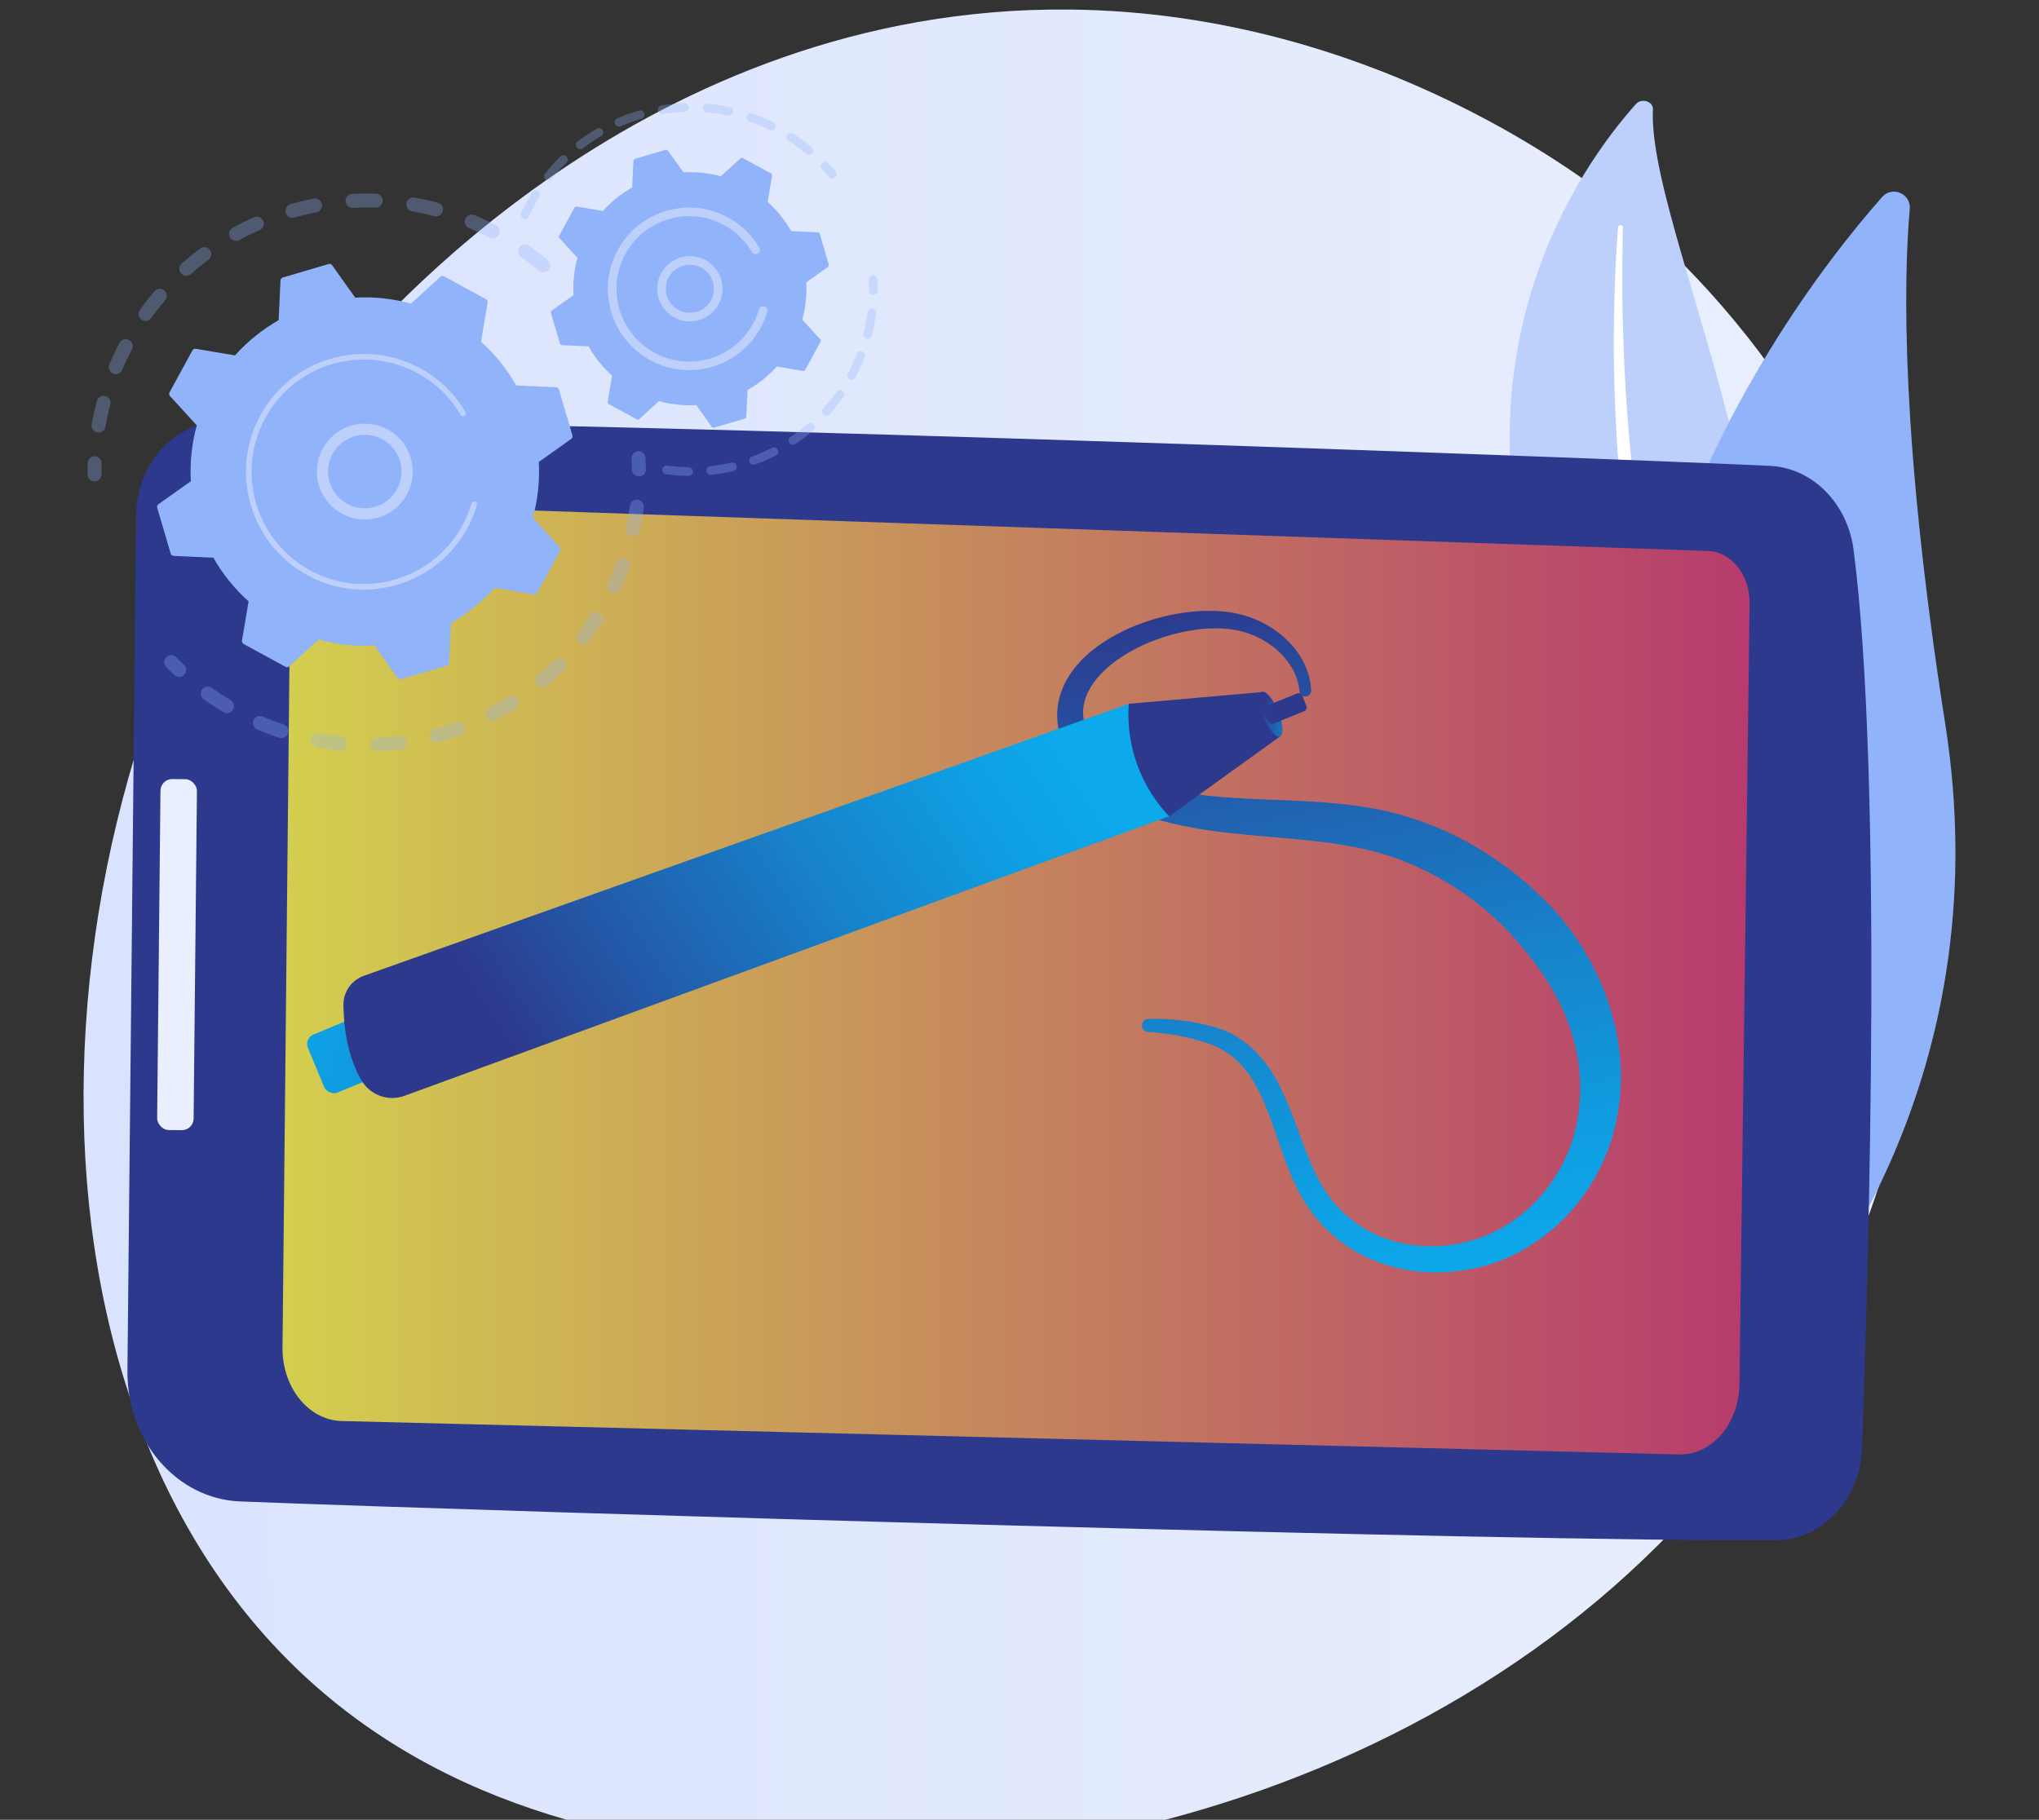 <?xml version="1.0" encoding="UTF-8"?>
<svg xmlns="http://www.w3.org/2000/svg" xmlns:xlink="http://www.w3.org/1999/xlink" viewBox="0 0 1397.19 1247.28">
  <rect x="0" y="0" width="1397.19" height="1247.28" fill="#333333" stroke="none"/>
  <defs>
    <style>
      .cls-1 {
        fill: url(#linear-gradient);
      }

      .cls-1, .cls-2, .cls-3, .cls-4, .cls-5, .cls-6, .cls-7, .cls-8, .cls-9, .cls-10, .cls-11, .cls-12, .cls-13 {
        stroke-width: 0px;
      }

      .cls-2 {
        fill: url(#linear-gradient-6);
      }

      .cls-3 {
        fill: #bdd0fb;
      }

      .cls-14 {
        isolation: isolate;
      }

      .cls-4 {
        fill: url(#linear-gradient-5);
      }

      .cls-15 {
        opacity: .3;
      }

      .cls-5 {
        fill: url(#linear-gradient-7);
      }

      .cls-6 {
        fill: url(#linear-gradient-3);
      }

      .cls-7 {
        fill: #fff;
        mix-blend-mode: soft-light;
      }

      .cls-8 {
        fill: url(#linear-gradient-9);
      }

      .cls-9 {
        fill: url(#linear-gradient-8);
      }

      .cls-10 {
        fill: #2d398d;
      }

      .cls-11 {
        fill: #91b3fa;
      }

      .cls-12 {
        fill: url(#linear-gradient-4);
      }

      .cls-13 {
        fill: url(#linear-gradient-2);
        opacity: .8;
      }
    </style>
    <linearGradient id="linear-gradient" x1="57.25" y1="640.22" x2="1320.54" y2="640.22" gradientUnits="userSpaceOnUse">
      <stop offset="0" stop-color="#dae3fe"/>
      <stop offset="1" stop-color="#e9effd"/>
    </linearGradient>
    <linearGradient id="linear-gradient-2" x1="193.58" y1="671.09" x2="1198.88" y2="671.09" gradientUnits="userSpaceOnUse">
      <stop offset="0" stop-color="#fdf53f"/>
      <stop offset="1" stop-color="#d93c65"/>
    </linearGradient>
    <linearGradient id="linear-gradient-3" x1="252.29" y1="163.03" x2="217.72" y2="357.89" gradientTransform="translate(-47.36 19.75)" xlink:href="#linear-gradient"/>
    <linearGradient id="linear-gradient-4" x1="971.37" y1="884.23" x2="875.98" y2="396.85" gradientUnits="userSpaceOnUse">
      <stop offset="0" stop-color="#0ca9eb"/>
      <stop offset=".16" stop-color="#0f9ee2"/>
      <stop offset=".44" stop-color="#1782ca"/>
      <stop offset=".8" stop-color="#2455a5"/>
      <stop offset="1" stop-color="#2d398d"/>
    </linearGradient>
    <linearGradient id="linear-gradient-5" x1="-10344.47" y1="3164.67" x2="-10596.79" y2="3423.98" gradientTransform="translate(10653.39 5416.83) scale(1 -1.46)" xlink:href="#linear-gradient-4"/>
    <linearGradient id="linear-gradient-6" x1="712.87" y1="490.82" x2="356.15" y2="724.54" xlink:href="#linear-gradient-4"/>
    <linearGradient id="linear-gradient-7" x1="1175.67" y1="376.31" x2="886.6" y2="483.94" xlink:href="#linear-gradient-4"/>
    <linearGradient id="linear-gradient-8" x1="-11059.83" y1="2780.77" x2="-11029.36" y2="2754.29" gradientTransform="translate(-10163.38 -2269.41) rotate(-180) scale(1 -1)" xlink:href="#linear-gradient-4"/>
    <linearGradient id="linear-gradient-9" x1="994.97" y1="301.52" x2="966.11" y2="348.01" gradientTransform="translate(1513.75 1267.06) rotate(-157.87)" xlink:href="#linear-gradient-4"/>
  </defs>
  <g class="cls-14">
    <g id="Layer_1" data-name="Layer 1">
      <path class="cls-1" d="M1267.57,865.83c-127.98,299.13-465.79,427.61-730.47,405.71-72.27-5.98-217.68-18.02-331.21-125.38C-12.15,939.97,21.43,508.97,230.15,255.22,257.03,222.54,443.09,3.61,733.02,6.54c212.27,2.15,361.26,122.06,379.38,136.99,22.89,18.87,73.36,63.72,118.86,134.86,106.89,167.16,116.29,400.52,36.32,587.44Z"/>
      <g>
        <path class="cls-3" d="M1132.61,74.85c.25-5.4-7.78-7.84-11.6-3.56-38.85,43.48-128.07,169.9-64.1,360.11,80.26,238.64,38.12,335.7-24.95,400.13,0,0,95.83-39.54,142.18-138.53,113.78-243.04-45.91-522.14-41.52-618.15Z"/>
        <path class="cls-7" d="M1112.05,155.76c-.63,27.9-.62,55.8.57,83.66,1.02,27.86,3.02,55.68,6.03,83.41,3.13,27.71,6.86,55.37,11.95,82.86,4.95,27.5,11.26,54.79,17.71,82.16,6.27,27.39,12.76,54.96,16,83.18,3.26,28.16,2.67,57.11-4.04,85.1-1.68,6.98-3.52,13.96-5.81,20.77-2.15,6.86-4.65,13.63-7.29,20.37-5.36,13.45-11.77,26.62-19.28,39.31-15.1,25.36-34.67,48.73-57.2,69.33-2.37,2.17-6.33,2.27-8.85.23-2.47-2.01-2.63-5.33-.39-7.51l.02-.02c5.31-5.15,10.55-10.34,15.51-15.71,2.53-2.65,4.91-5.4,7.36-8.1,2.32-2.78,4.77-5.49,6.99-8.33,9.1-11.23,17.27-22.99,24.4-35.22,14.37-24.37,24.59-50.72,31.05-77.45,3.06-13.4,4.96-26.98,5.65-40.63.68-13.66.13-27.38-1.32-41.08-2.9-27.43-9.07-54.75-15.11-82.18-6-27.44-11.81-55.05-16.29-82.83-2.28-13.88-4.28-27.79-5.98-41.73-.9-6.96-1.64-13.94-2.4-20.92-.68-6.98-1.31-13.97-1.88-20.95-2.21-27.96-3.43-55.95-3.62-83.95-.03-27.99.79-55.98,2.87-83.89.06-.8.86-1.4,1.78-1.35.9.05,1.59.7,1.57,1.47Z"/>
      </g>
      <g>
        <path class="cls-11" d="M1180.13,928.11c5.32,11.07,20.23,13.11,28.44,3.97,45.35-50.38,160.68-204.43,124.42-435.62-30.61-195.22-28.66-303.99-24.36-353.3.91-10.43-12.02-15.96-18.95-8.11-76.41,86.6-302.51,391.89-109.56,793.06Z"/>
        <path class="cls-7" d="M1196.68,926.53c.27.14.56.26.86.35,2.54.76,5.21-.67,5.97-3.21.86-2.88,86.14-290.7,55.83-564.06-.29-2.63-2.66-4.53-5.3-4.24-2.63.29-4.53,2.66-4.24,5.3,30.09,271.38-54.62,557.39-55.48,560.24-.67,2.23.36,4.58,2.35,5.62Z"/>
      </g>
      <path class="cls-10" d="M93.26,353.19l-5.94,586.19c-.49,48.22,33.78,88.01,77.26,89.69,193.12,7.48,868.63,27.71,1052.56,26.57,31.61-.2,57.5-27.97,58.77-62.98,4.93-136.14,14-463.56-5.77-615.8-4.16-32.06-28.3-56.25-57.51-57.58-161.8-7.38-877.85-32.86-1061.7-30.15-31.71.47-57.31,28.91-57.67,64.05Z"/>
      <path class="cls-13" d="M199.06,383.51l-5.47,540.07c-.28,27.3,17.72,49.73,40.42,50.37l916.38,22.9c22.5.63,41.17-20.96,41.53-48.02l6.96-535.23c.26-19.35-12.41-35.34-28.49-35.98l-938.12-32.31c-17.99-.71-32.99,16.54-33.21,38.19Z"/>
      <rect class="cls-6" x="108.81" y="534.01" width="24.99" height="240.56" rx="8" ry="8" transform="translate(6.64 -1.2) rotate(.58)"/>
      <g>
        <g>
          <g class="cls-15">
            <path class="cls-11" d="M375.91,185.06c-1.71,2.02-4.74,2.26-6.75.55-3.92-3.33-8.03-6.54-12.24-9.53-2.13-1.52-2.64-4.46-1.17-6.6.02-.03.03-.05.05-.08,1.54-2.15,4.53-2.66,6.68-1.12,4.43,3.16,8.76,6.53,12.89,10.04,1.89,1.6,2.22,4.35.85,6.35-.09.14-.2.27-.31.4ZM335.43,162.89c-4.57-2.4-9.29-4.62-14.03-6.61-2.44-1.02-3.59-3.83-2.56-6.27,1.04-2.44,3.83-3.59,6.27-2.56,4.99,2.09,9.95,4.43,14.77,6.95,2.34,1.23,3.25,4.12,2.02,6.47-.09.17-.19.33-.29.49-1.35,1.98-4,2.67-6.17,1.53ZM297.55,148.17c-4.98-1.31-10.08-2.43-15.15-3.31-2.61-.45-4.35-2.93-3.9-5.54.45-2.6,2.93-4.35,5.54-3.9,5.34.93,10.71,2.1,15.96,3.48,2.56.67,4.08,3.3,3.41,5.85-.14.55-.38,1.04-.68,1.48-1.11,1.62-3.16,2.46-5.18,1.92ZM257.33,142.3c-5.15-.17-10.37-.11-15.52.16-2.64.14-4.9-1.89-5.04-4.53-.14-2.64,1.89-4.89,4.53-5.04,5.42-.29,10.91-.34,16.33-.17,2.64.09,4.72,2.3,4.63,4.94-.03.95-.33,1.82-.83,2.55-.89,1.31-2.41,2.14-4.11,2.09ZM216.8,145.53c-5.05.98-10.13,2.19-15.1,3.59-2.55.72-5.19-.76-5.91-3.3-.72-2.55.76-5.19,3.3-5.91,5.22-1.48,10.57-2.75,15.88-3.78,2.6-.5,5.11,1.19,5.61,3.79.25,1.31-.05,2.6-.75,3.62-.69,1-1.75,1.75-3.04,2ZM177.99,157.65c-4.72,2.07-9.4,4.38-13.92,6.84-2.32,1.27-5.23.41-6.5-1.91-1.27-2.32-.41-5.23,1.91-6.5,4.76-2.6,9.69-5.02,14.65-7.2,2.42-1.06,5.25.03,6.31,2.46.69,1.57.47,3.32-.43,4.64-.49.71-1.17,1.3-2.02,1.68ZM66.71,296.38c-2.61-.46-4.35-2.94-3.89-5.54.94-5.34,2.12-10.71,3.52-15.96.68-2.56,3.3-4.08,5.86-3.4,2.56.68,4.08,3.3,3.4,5.86-1.33,4.98-2.45,10.08-3.34,15.15-.12.7-.39,1.33-.76,1.88-1.03,1.5-2.87,2.35-4.78,2.01ZM142.86,178.05c-4.13,3.07-8.18,6.35-12.04,9.77-1.98,1.75-5.01,1.57-6.76-.41-1.75-1.98-1.56-5,.41-6.76,4.06-3.59,8.32-7.05,12.68-10.28,2.12-1.58,5.12-1.13,6.7.99,1.25,1.68,1.23,3.92.11,5.56-.29.43-.66.81-1.1,1.14ZM77.47,256.05c-2.44-1.03-3.58-3.84-2.55-6.28,2.11-4.99,4.46-9.96,6.99-14.76,1.22-2.35,4.13-3.24,6.47-2.01,2.34,1.23,3.24,4.13,2.01,6.47-2.4,4.57-4.64,9.29-6.64,14.03-.13.3-.28.58-.46.85-1.26,1.84-3.68,2.6-5.81,1.7ZM113.18,205.79c-3.34,3.91-6.56,8.02-9.56,12.22-1.54,2.15-4.53,2.65-6.68,1.11-2.12-1.52-2.63-4.45-1.17-6.6.02-.03.04-.06.06-.08,3.16-4.42,6.54-8.74,10.06-12.86,1.72-2.01,4.74-2.25,6.75-.53,1.88,1.6,2.21,4.35.85,6.34-.1.14-.2.28-.31.41Z"/>
            <path class="cls-11" d="M68.7,327.88c.53-.78.84-1.72.83-2.74-.02-2.47.01-4.98.1-7.46.09-2.64-1.98-4.86-4.63-4.95-2.64-.09-4.86,1.98-4.94,4.63-.09,2.61-.12,5.25-.1,7.85.02,2.64,2.18,4.77,4.82,4.75,1.63-.01,3.06-.84,3.92-2.09Z"/>
          </g>
          <g class="cls-15">
            <path class="cls-11" d="M126.73,461.87c1.31-1.91,1.07-4.53-.66-6.18-1.79-1.7-3.58-3.46-5.31-5.25-1.84-1.9-4.88-1.94-6.77-.1-1.91,1.85-1.94,4.88-.1,6.77,1.82,1.88,3.7,3.74,5.59,5.52,1.92,1.82,4.95,1.74,6.77-.18.18-.19.34-.39.48-.6Z"/>
            <path class="cls-11" d="M403.52,439.78c-1.6,2.11-4.6,2.52-6.71.92-2.11-1.6-2.52-4.6-.92-6.71,3.04-4.01,5.96-8.22,8.72-12.54,1.41-2.23,4.38-2.89,6.61-1.47s2.89,4.38,1.47,6.61c-1.19,1.87-2.41,3.72-3.65,5.54-1.78,2.59-3.63,5.17-5.51,7.65ZM418.82,406.02c-2.4-1.1-3.46-3.95-2.35-6.35,2.12-4.61,4.07-9.37,5.79-14.13.89-2.49,3.64-3.78,6.13-2.88,2.49.9,3.77,3.64,2.87,6.13-1.81,5.01-3.86,10.02-6.09,14.87-.12.25-.25.49-.4.71-1.29,1.89-3.8,2.63-5.95,1.64ZM386.36,459.44c-3.77,3.76-7.75,7.42-11.84,10.86-2.02,1.7-5.04,1.45-6.75-.58-1.7-2.02-1.44-5.04.58-6.75,3.88-3.27,7.67-6.74,11.25-10.31,1.87-1.87,4.9-1.87,6.77,0,1.65,1.66,1.84,4.22.57,6.08-.17.24-.36.47-.57.69ZM432.76,367.38c-2.59-.55-4.24-3.09-3.69-5.68,1.05-4.96,1.91-10.02,2.54-15.05.33-2.63,2.72-4.49,5.35-4.16,2.62.33,4.48,2.72,4.15,5.35-.66,5.29-1.56,10.63-2.67,15.85-.13.63-.39,1.21-.73,1.71-1.06,1.55-3,2.4-4.95,1.98ZM353.46,485.7c-4.5,2.84-9.19,5.53-13.94,7.99-2.35,1.22-5.24.3-6.46-2.04-1.22-2.35-.3-5.24,2.05-6.46,4.51-2.34,8.96-4.89,13.24-7.59,2.24-1.41,5.2-.74,6.61,1.5,1.05,1.67.95,3.73-.1,5.26-.36.52-.83.98-1.4,1.34ZM315.61,504.1c-5.03,1.79-10.19,3.39-15.34,4.76-2.56.68-5.18-.85-5.86-3.4-.68-2.56.85-5.18,3.4-5.86,4.9-1.3,9.8-2.82,14.58-4.52,2.49-.89,5.23.41,6.12,2.9.53,1.5.27,3.09-.56,4.32-.55.81-1.35,1.45-2.34,1.8ZM274.64,513.81c-5.3.66-10.69,1.09-16.01,1.3-2.64.1-4.87-1.95-4.97-4.6-.1-2.65,1.95-4.87,4.6-4.97,5.06-.2,10.18-.62,15.22-1.24,2.63-.32,5.02,1.54,5.34,4.17.15,1.21-.16,2.36-.8,3.29-.75,1.09-1.95,1.87-3.37,2.05ZM232.53,514.36c-5.32-.52-10.67-1.27-15.92-2.24-2.6-.48-4.32-2.98-3.84-5.58.48-2.6,2.98-4.32,5.58-3.84,4.98.92,10.07,1.63,15.12,2.13,2.63.26,4.56,2.6,4.3,5.23-.08.83-.37,1.59-.81,2.24-.95,1.39-2.62,2.24-4.42,2.07ZM191.3,505.63c-5.06-1.67-10.11-3.59-15.02-5.69-2.43-1.04-3.56-3.86-2.52-6.29,1.04-2.42,3.85-3.56,6.29-2.52,4.66,2,9.46,3.81,14.27,5.4,2.51.83,3.87,3.54,3.04,6.05-.14.44-.35.84-.59,1.2-1.17,1.72-3.39,2.53-5.46,1.84ZM153.04,488.08c-3.37-2.02-6.72-4.16-9.95-6.37-1.17-.8-2.33-1.61-3.48-2.44-2.15-1.54-2.7-4.54-1.1-6.68,1.54-2.15,4.53-2.64,6.68-1.1,1.09.78,2.19,1.56,3.31,2.32,3.08,2.1,6.26,4.14,9.46,6.06,2.27,1.36,3.01,4.3,1.65,6.57-.05.09-.1.17-.16.25-1.42,2.07-4.22,2.71-6.41,1.4Z"/>
            <path class="cls-11" d="M441.74,324.42c.54-.79.85-1.74.84-2.76-.03-2.59-.12-5.23-.26-7.85-.14-2.64-2.4-4.67-5.04-4.53-2.64.14-4.67,2.4-4.53,5.04.13,2.49.22,4.99.25,7.46.03,2.64,2.2,4.76,4.85,4.73,1.62-.02,3.04-.84,3.89-2.09Z"/>
          </g>
          <g>
            <path class="cls-11" d="M383.02,267.03c-.27-.92-1.09-1.56-2.05-1.6l-27.22-1.25c-6.28-11.06-14.37-21.21-24.13-29.93l4.53-26.85c.16-.94-.3-1.88-1.14-2.34l-28.69-15.64c-.84-.46-1.88-.33-2.58.31l-20.11,18.35c-12.62-3.48-25.53-4.79-38.23-4.07l-15.79-22.2c-.55-.78-1.54-1.12-2.46-.85l-31.35,9.23c-.92.27-1.56,1.09-1.6,2.05l-1.25,27.22c-11.06,6.28-21.21,14.37-29.93,24.13l-26.85-4.53c-.94-.16-1.88.3-2.34,1.14l-15.64,28.69c-.46.84-.33,1.87.31,2.58l18.35,20.11c-3.48,12.62-4.79,25.53-4.07,38.23l-22.2,15.79c-.78.55-1.12,1.54-.85,2.46l9.23,31.35c.27.92,1.09,1.56,2.04,1.6l27.22,1.25c6.28,11.07,14.37,21.21,24.13,29.93l-4.53,26.85c-.16.94.3,1.88,1.14,2.34l28.69,15.64c.84.46,1.87.33,2.58-.31l20.11-18.35c12.62,3.48,25.53,4.79,38.23,4.07l15.79,22.2c.55.78,1.54,1.12,2.46.85l31.35-9.23c.92-.27,1.56-1.09,1.6-2.04l1.25-27.22c11.06-6.28,21.21-14.37,29.93-24.13l26.85,4.53c.94.16,1.88-.3,2.34-1.14l15.64-28.69c.46-.84.33-1.87-.31-2.58l-18.35-20.11c3.48-12.62,4.79-25.53,4.07-38.23l22.2-15.79c.78-.55,1.12-1.54.85-2.46l-9.23-31.35Z"/>
            <path class="cls-3" d="M274.1,345.52c-12.3,13.3-33.12,14.11-46.42,1.81-6.44-5.96-10.18-14.07-10.52-22.84-.34-8.77,2.75-17.14,8.71-23.58,12.3-13.3,33.12-14.11,46.42-1.81,12.1,11.19,13.86,29.43,4.82,42.65-.9,1.31-1.9,2.57-3.01,3.77ZM224.82,324.19c.26,6.72,3.13,12.94,8.06,17.51,10.19,9.43,26.16,8.81,35.59-1.39,9.44-10.19,8.81-26.16-1.39-35.59-10.19-9.43-26.16-8.81-35.59,1.39-.85.92-1.63,1.9-2.33,2.92-3.03,4.43-4.56,9.7-4.35,15.16Z"/>
            <path class="cls-3" d="M315.89,369.1c1.55-2.27,3-4.63,4.34-7.08h0c.42-.77.83-1.55,1.22-2.33,1.95-3.86,3.59-7.88,4.89-11.98.02-.06.04-.11.05-.17.05-.16.1-.32.15-.48.1-.31.19-.62.28-.93.24-.82-.09-1.67-.75-2.12-.16-.11-.34-.2-.54-.26-1.01-.3-2.08.28-2.38,1.3-1.54,5.22-3.65,10.31-6.28,15.13-13.05,23.94-37.05,38.18-62.42,39.92-14.11.97-28.65-1.94-41.96-9.2-2.33-1.27-4.59-2.65-6.75-4.14-14.57-9.97-25.17-24.53-30.22-41.69-5.8-19.71-3.58-40.51,6.26-58.55,20.32-37.26,67.13-51.03,104.38-30.72,2.3,1.25,4.52,2.62,6.67,4.08,9.29,6.36,17.09,14.68,22.8,24.4.15.25.34.46.57.61.59.41,1.39.46,2.05.07.91-.54,1.22-1.71.68-2.62-6-10.2-14.18-18.94-23.94-25.62-2.25-1.54-4.59-2.97-7-4.29-39.1-21.32-88.27-6.84-109.58,32.25-10.33,18.94-12.66,40.77-6.57,61.47,5.3,18.02,16.44,33.3,31.73,43.77,2.27,1.56,4.64,3,7.09,4.34,18.94,10.33,40.77,12.66,61.47,6.57,18.02-5.3,33.31-16.44,43.77-31.74Z"/>
          </g>
        </g>
        <g>
          <g class="cls-15">
            <path class="cls-11" d="M572.67,121.06c.72-1.06.7-2.5-.15-3.54-1.59-1.94-3.26-3.87-4.96-5.72-1.11-1.2-2.98-1.28-4.18-.17-1.21,1.1-1.28,2.98-.17,4.18,1.62,1.76,3.22,3.59,4.73,5.45,1.03,1.26,2.9,1.45,4.16.42.22-.18.41-.39.57-.62Z"/>
            <path class="cls-11" d="M556.53,105.08c-1.06,1.25-2.92,1.4-4.17.35-3.15-2.66-6.47-5.19-9.87-7.52-.72-.49-1.44-.98-2.18-1.45-1.37-.89-1.75-2.73-.86-4.09.9-1.26,2.73-1.75,4.1-.86.77.5,1.53,1.01,2.28,1.52,3.57,2.44,7.05,5.09,10.35,7.89,1.17.99,1.38,2.69.53,3.93-.06.08-.12.16-.18.24ZM527.26,89.01c-4.49-2.21-9.15-4.16-13.86-5.79-1.54-.54-2.36-2.22-1.82-3.76.54-1.53,2.22-2.36,3.76-1.82,4.94,1.71,9.82,3.76,14.53,6.07,1.47.72,2.07,2.49,1.35,3.96-.06.13-.14.25-.22.37-.82,1.19-2.41,1.64-3.74.98ZM498.94,79.19c-4.88-1.04-9.88-1.78-14.86-2.21-1.63-.14-2.83-1.57-2.69-3.2.14-1.63,1.57-2.84,3.2-2.7,5.22.45,10.47,1.23,15.58,2.32,1.6.34,2.62,1.91,2.28,3.51-.08.39-.24.74-.45,1.05-.66.96-1.85,1.48-3.06,1.22ZM469.06,76.62c-5,.19-10.03.69-14.94,1.49-1.61.26-3.13-.83-3.4-2.44-.26-1.61.83-3.13,2.44-3.4,5.16-.84,10.43-1.37,15.67-1.57,1.63-.06,3.01,1.21,3.07,2.84.02.66-.17,1.27-.51,1.78-.51.75-1.36,1.25-2.33,1.29ZM439.46,81.43c-4.8,1.4-9.55,3.11-14.13,5.08-1.5.65-3.24-.05-3.89-1.55-.65-1.5.04-3.24,1.55-3.89,4.8-2.07,9.79-3.86,14.81-5.32,1.57-.46,3.21.44,3.67,2.01.26.89.08,1.8-.4,2.5-.37.54-.93.97-1.61,1.17ZM411.92,93.28c-4.31,2.52-8.5,5.33-12.46,8.37-1.3.99-3.15.75-4.15-.55-.99-1.3-.75-3.15.55-4.15,4.15-3.18,8.55-6.13,13.07-8.77,1.41-.82,3.22-.35,4.05,1.06.6,1.02.51,2.25-.11,3.17-.24.35-.56.65-.95.88ZM388.13,111.49c-3.55,3.49-6.92,7.25-10.03,11.18-1.02,1.28-2.88,1.5-4.16.48-1.28-1.01-1.48-2.86-.48-4.16,3.26-4.11,6.8-8.06,10.52-11.72,1.17-1.15,3.04-1.13,4.18.03,1.01,1.02,1.12,2.6.33,3.74-.11.16-.23.3-.37.44ZM358.6,149.76c-1.49-.67-2.15-2.42-1.48-3.91,1.86-4.12,3.98-8.21,6.29-12.15.35-.6.7-1.19,1.06-1.78.81-1.41,2.67-1.84,4.07-.98,1.39.85,1.83,2.67.98,4.07-.34.55-.67,1.11-1,1.68-2.21,3.77-4.24,7.67-6.01,11.6-.07.16-.16.31-.26.46-.8,1.16-2.33,1.62-3.66,1.02Z"/>
          </g>
          <g class="cls-15">
            <path class="cls-11" d="M578,272.01c-2.97,4.22-6.22,8.29-9.66,12.1-1.09,1.21-2.96,1.31-4.18.21-1.21-1.1-1.29-2.96-.21-4.18,3.28-3.64,6.38-7.52,9.21-11.54.94-1.34,2.79-1.66,4.12-.72,1.33.93,1.65,2.76.74,4.09,0,.01-.02.02-.02.03ZM582.13,260.03c-1.44-.77-1.98-2.57-1.2-4,2.33-4.33,4.41-8.84,6.2-13.42.6-1.51,2.31-2.27,3.83-1.67,1.52.6,2.27,2.31,1.68,3.83-1.88,4.79-4.06,9.52-6.5,14.06-.05.1-.11.19-.17.27-.84,1.23-2.49,1.65-3.84.93ZM557.28,294.96c-3.9,3.38-8.04,6.54-12.3,9.41-1.36.91-3.2.55-4.11-.8-.91-1.36-.55-3.19.8-4.11,4.07-2.74,8.01-5.76,11.74-8.98,1.24-1.07,3.1-.93,4.17.3.9,1.04.95,2.52.21,3.61-.14.21-.31.4-.51.57ZM593.79,232.15c-1.58-.4-2.54-2.02-2.13-3.6,1.22-4.76,2.15-9.64,2.78-14.51.21-1.62,1.69-2.76,3.31-2.56,1.62.21,2.77,1.69,2.56,3.31-.66,5.11-1.64,10.23-2.92,15.22-.09.35-.23.66-.42.94-.68,1-1.94,1.51-3.17,1.2ZM531.63,312.22c-4.59,2.33-9.36,4.41-14.2,6.18-1.53.56-3.23-.23-3.79-1.77-.56-1.53.23-3.23,1.77-3.79,4.62-1.68,9.17-3.66,13.55-5.89,1.46-.74,3.24-.16,3.98,1.3.51,1,.39,2.15-.2,3.01-.27.39-.64.73-1.1.96ZM502.58,322.82c-5.02,1.17-10.16,2.04-15.27,2.6-1.62.18-3.08-.99-3.26-2.62-.18-1.62.99-3.08,2.62-3.26,4.87-.53,9.77-1.37,14.57-2.48,1.59-.37,3.18.62,3.55,2.21.2.84.01,1.68-.44,2.34-.4.59-1.02,1.03-1.77,1.21ZM471.83,326.16c-5.16-.07-10.36-.45-15.46-1.14-1.62-.22-2.75-1.71-2.53-3.33.22-1.62,1.71-2.75,3.33-2.53,4.86.66,9.82,1.02,14.74,1.08,1.63.02,2.94,1.36,2.92,3,0,.61-.2,1.17-.51,1.63-.54.79-1.45,1.3-2.48,1.29Z"/>
            <path class="cls-11" d="M600.84,200.84c.32-.47.51-1.04.52-1.65.01-2.53-.05-5.08-.18-7.56-.09-1.63-1.48-2.88-3.11-2.8-1.63.09-2.88,1.48-2.8,3.11.13,2.37.19,4.8.17,7.21,0,1.63,1.31,2.97,2.94,2.97,1.02,0,1.92-.51,2.46-1.29Z"/>
          </g>
          <g>
            <path class="cls-11" d="M561.74,160.31c-.18-.61-.73-1.04-1.37-1.07l-18.21-.84c-4.2-7.4-9.62-14.19-16.15-20.03l3.03-17.97c.11-.63-.2-1.26-.76-1.56l-19.2-10.47c-.56-.31-1.25-.22-1.73.21l-13.46,12.28c-8.45-2.33-17.08-3.2-25.58-2.73l-10.57-14.86c-.37-.52-1.03-.75-1.64-.57l-20.98,6.17c-.61.18-1.04.73-1.07,1.37l-.84,18.21c-7.4,4.2-14.19,9.62-20.03,16.15l-17.96-3.03c-.63-.11-1.26.2-1.56.76l-10.47,19.2c-.31.56-.22,1.25.21,1.73l12.28,13.46c-2.33,8.45-3.2,17.08-2.73,25.58l-14.86,10.57c-.52.37-.75,1.03-.57,1.64l6.17,20.98c.18.61.73,1.04,1.37,1.07l18.21.84c4.2,7.4,9.62,14.19,16.15,20.03l-3.03,17.97c-.11.63.2,1.26.76,1.56l19.2,10.47c.56.31,1.25.22,1.73-.21l13.46-12.28c8.45,2.33,17.08,3.2,25.58,2.73l10.57,14.86c.37.52,1.03.75,1.64.57l20.98-6.17c.61-.18,1.04-.73,1.07-1.37l.84-18.21c7.4-4.2,14.19-9.62,20.03-16.15l17.96,3.03c.63.11,1.26-.2,1.56-.76l10.47-19.2c.31-.56.22-1.25-.21-1.73l-12.28-13.46c2.33-8.45,3.2-17.08,2.73-25.58l14.86-10.57c.52-.37.75-1.03.57-1.64l-6.17-20.98Z"/>
            <path class="cls-3" d="M489.14,213.1c-4.06,4.39-9.58,6.93-15.56,7.17-5.97.23-11.68-1.87-16.06-5.93-9.06-8.38-9.61-22.54-1.23-31.62,8.38-9.06,22.56-9.61,31.62-1.23,4.39,4.06,6.93,9.58,7.17,15.55.19,4.85-1.17,9.53-3.86,13.47-.62.9-1.31,1.77-2.07,2.59ZM461.54,209.99c3.23,2.99,7.42,4.54,11.82,4.37,4.39-.17,8.46-2.04,11.44-5.27h0c2.98-3.23,4.53-7.42,4.36-11.82-.17-4.39-2.04-8.46-5.27-11.44-6.66-6.16-17.09-5.76-23.26.9-.56.6-1.06,1.23-1.51,1.89-4.53,6.62-3.65,15.77,2.41,21.37Z"/>
            <path class="cls-3" d="M518.23,229.51c1.06-1.54,2.04-3.16,2.96-4.83,1.82-3.33,3.3-6.85,4.4-10.47.05-.16.1-.33.15-.49.37-1.26-.13-2.57-1.16-3.28-.25-.17-.53-.31-.84-.4-1.57-.46-3.21.44-3.67,2-1,3.39-2.37,6.68-4.07,9.79h0c-.09.17-.19.34-.28.51-4.09,7.33-9.85,13.36-16.76,17.73-3.75,2.37-7.84,4.25-12.2,5.57-.04.01-.07.02-.11.03-.11.03-.22.07-.33.1-12.76,3.75-26.22,2.32-37.91-4.05-1.51-.82-2.97-1.72-4.37-2.68-9.43-6.46-16.3-15.88-19.57-26.99-3.76-12.76-2.31-26.22,4.05-37.9,6.37-11.67,16.91-20.18,29.67-23.94,12.76-3.76,26.22-2.32,37.91,4.05,1.49.81,2.93,1.69,4.31,2.64,6.02,4.12,11.06,9.51,14.76,15.8.23.39.53.7.88.94.92.63,2.15.71,3.17.11,1.41-.83,1.88-2.64,1.05-4.05-4.14-7.04-9.79-13.07-16.51-17.67-1.55-1.06-3.16-2.05-4.83-2.96-13.07-7.13-28.13-8.74-42.41-4.53-14.28,4.2-26.07,13.7-33.19,26.78-7.13,13.07-8.74,28.13-4.53,42.41,3.66,12.43,11.34,22.97,21.89,30.2,1.57,1.07,3.2,2.07,4.89,2.99,25.3,13.79,56.7,5.87,72.64-17.42Z"/>
          </g>
        </g>
      </g>
      <path class="cls-12" d="M890.47,473.93s-.16-1.13-.46-3.32c-.04-.27-.08-.56-.12-.87-.07-.26-.14-.52-.21-.81-.14-.56-.3-1.18-.47-1.85-.13-.66-.42-1.42-.71-2.22-.31-.79-.54-1.67-.95-2.55-1.48-3.56-3.94-7.74-7.67-12.02-3.7-4.29-8.88-8.51-15.31-12.08-3.24-1.73-6.77-3.37-10.65-4.55-.96-.33-1.93-.63-2.94-.86-.5-.13-1-.25-1.51-.38l-.76-.19-.19-.05c-.11-.03.25.06,0,0l-.43-.08c-2.26-.4-4.67-.89-6.69-1.01-2.06-.28-4.41-.32-6.73-.42-1.17-.05-2.36.02-3.56.03-1.2.02-2.4.02-3.63.14-4.89.22-9.96,1-15.16,1.93-5.18,1.06-10.48,2.41-15.82,4.16-5.32,1.81-10.7,3.92-15.98,6.5-5.26,2.62-10.46,5.64-15.37,9.16-4.92,3.51-9.5,7.59-13.33,12.2-3.83,4.6-6.87,9.75-8.46,15.19-1.54,5.45-1.58,11.12-.07,16.78.41,1.41.73,2.84,1.4,4.23.6,1.4,1.08,2.83,1.93,4.19l1.13,2.08c.19.35.36.7.57,1.04l.7,1.01,1.39,2.02.69,1.02.34.51c-.39-.51.02.02,0-.02l.22.28,1.8,2.23.9,1.1.79.8,1.55,1.62c.51.54,1.2,1.11,1.79,1.67,2.4,2.29,5.16,4.29,7.98,6.24,11.52,7.61,25.8,12.56,40.98,15.53,1.89.39,3.81.73,5.74,1.05l1.44.25,1.36.2,3.08.44c4.23.65,7.96.99,11.97,1.45,8.09.8,16.36,1.33,24.78,1.76,16.85.86,34.32,1.18,52.41,2.59,9.04.72,18.22,1.62,27.5,3.18,2.32.32,4.64.83,6.97,1.24l1.75.33.87.16.44.08c.29.06-.03-.02.76.16l3.27.75,3.27.75c1.09.25,2.16.48,3.4.85l7.22,2.02c9.28,2.86,18.33,6.23,27.19,10.21,8.81,4.06,17.37,8.69,25.67,13.79,8.24,5.19,16.21,10.86,23.85,16.99,7.57,6.21,14.8,12.88,21.63,19.98,6.74,7.19,12.98,14.89,18.56,23.08,5.6,8.18,10.34,16.95,14.53,25.95,4.23,8.99,7.54,18.42,10.13,28.02,1.37,4.78,2.28,9.68,3.25,14.54.71,4.93,1.48,9.82,1.76,14.78.7,9.88.61,19.81-.72,29.53-.16,1.22-.26,2.44-.47,3.64l-.66,3.61-.66,3.6-.33,1.79-.44,1.77c-.6,2.35-1.19,4.7-1.79,7.05l-.32,1.22-.25.79-.51,1.57-1.01,3.15c-.79,2.27-1.76,4.76-2.65,7.11-.96,2.26-1.95,4.45-2.93,6.66-1.09,2.15-2.18,4.29-3.27,6.43-1.2,2.07-2.4,4.15-3.59,6.21-4.99,8.13-10.8,15.64-17.26,22.4-6.45,6.77-13.6,12.74-21.18,17.9-1.93,1.23-3.86,2.47-5.78,3.69-1.96,1.16-3.97,2.24-5.95,3.35-2,1.07-4.08,2-6.1,2.99l-.76.36-.67.31-.36.15-1.44.58-2.86,1.16-1.44.58-1.66.57-3.32,1.13c-2.23.81-4.34,1.29-6.49,1.89-2.13.62-4.29,1.05-6.44,1.49l-3.22.65-3.24.47c-8.62,1.28-17.24,1.7-25.71,1.2-16.94-1.03-33.19-5.86-47.28-13.77-1.73-1.06-3.44-2.11-5.15-3.15-.23-.16.07.07-.61-.4l-.28-.2-.55-.4-1.11-.8-2.2-1.61-2.19-1.6-.55-.4-.58-.5-1.16-.99c-1.54-1.33-3.07-2.66-4.59-3.99-1.48-1.34-2.73-2.77-4.09-4.15l-1.99-2.08c-.66-.69-1.22-1.47-1.84-2.19-1.2-1.48-2.39-2.95-3.57-4.42-1.06-1.54-2.12-3.08-3.17-4.61-.51-.77-1.07-1.52-1.54-2.3l-1.38-2.36c-.9-1.58-1.88-3.12-2.69-4.7-1.6-3.18-3.24-6.31-4.56-9.47-2.82-6.29-5.08-12.45-7.17-18.42-4.12-11.93-7.72-22.95-11.94-32.81-1.05-2.47-2.18-4.82-3.24-7.18l-.2-.44c-.08-.16,0-.03-.05-.12l-.11-.22-.45-.89c-.3-.57-.61-1.23-.89-1.73-.56-1.03-1.08-2.05-1.7-3.09-2.37-4.16-5.02-7.92-7.86-11.23-5.64-6.7-12.12-11.33-18.52-14.27-3.24-1.48-6.63-2.62-9.87-3.6-1.75-.53-3.24-.96-4.8-1.37-1.55-.42-3.05-.79-4.51-1.13-5.82-1.34-10.85-2.24-14.95-2.79-4.1-.56-7.27-.82-9.41-1-2.14-.15-3.25-.23-3.25-.23h-.12c-2.47-.18-4.33-2.32-4.16-4.79.16-2.33,2.09-4.12,4.38-4.17,0,0,1.17-.02,3.45-.07,2.28-.04,5.66,0,10.07.27,4.41.29,9.86.74,16.19,1.86,1.58.27,3.22.58,4.92.93,1.68.34,3.53.76,5.21,1.16,3.62.87,7.48,1.91,11.62,3.5,8.32,3.22,16.72,8.93,23.83,16.67,3.58,3.86,6.91,8.19,9.88,12.94.75,1.16,1.49,2.44,2.23,3.72.38.65.65,1.19.97,1.79l.47.88.29.55.23.47c1.21,2.52,2.52,5.06,3.7,7.69,4.79,10.49,8.82,21.89,13.13,33.44,2.21,5.73,4.37,11.59,7.01,17.21,1.24,2.88,2.73,5.59,4.17,8.38.73,1.39,1.59,2.68,2.38,4.03l1.21,2.02c.41.67.89,1.28,1.34,1.93.9,1.28,1.81,2.57,2.72,3.86,1.01,1.21,2.02,2.42,3.04,3.64.52.6.99,1.25,1.55,1.81l1.69,1.7c1.14,1.11,2.24,2.34,3.41,3.37,1.18,1,2.36,2,3.55,3l.88.76.44.38.55.39,2.22,1.56,2.23,1.57,1.12.79.56.39.28.2c-.49-.33.02,0-.02-.04,1.42.84,2.85,1.68,4.28,2.53,11.7,6.44,25.58,10.02,39.97,10.48,7.2.19,14.53-.33,21.77-1.72l2.72-.52,2.69-.69c1.8-.45,3.6-.89,5.35-1.5,1.75-.58,3.61-1.09,5.19-1.77l2.47-.96,1.24-.47,1.4-.64,2.81-1.29,1.41-.65.35-.16c-.46.2.05-.04.03-.04l.62-.34c1.64-.92,3.33-1.75,4.95-2.72,1.6-1.01,3.23-1.97,4.82-3.01,1.55-1.1,3.11-2.19,4.66-3.3,6.13-4.56,11.71-9.96,16.74-15.87,5.02-5.92,9.45-12.42,13.14-19.34.88-1.75,1.75-3.51,2.63-5.26.78-1.8,1.55-3.6,2.33-5.4.67-1.83,1.35-3.67,2.02-5.51.53-1.8,1.08-3.43,1.63-5.36l.81-3.2.41-1.6.2-.8c-.16.56,0-.06-.02-.03l.07-.37c.37-1.96.73-3.93,1.1-5.9l.27-1.47.17-1.49.35-2.98.36-2.98c.11-.99.12-2,.18-3,.64-7.98.25-16.04-.77-24.02-.43-4-1.32-7.96-2.09-11.92-1.04-3.92-1.97-7.87-3.33-11.72-2.56-7.73-5.7-15.33-9.65-22.58-7.77-14.56-17.77-28.02-28.92-40.55-22.36-25.08-51.73-44.44-83.03-55.39l-5.66-1.86c-.89-.32-1.99-.61-3.08-.91l-3.24-.89-3.23-.88-2.74-.63c-2.05-.45-4.06-.99-6.14-1.36-8.22-1.72-16.64-2.95-25.11-4.02-16.95-2.11-34.25-3.24-51.52-4.9-8.64-.84-17.28-1.79-25.87-3.04-4.32-.68-8.89-1.35-12.85-2.16l-3.06-.58-1.71-.33-1.6-.35c-2.14-.45-4.26-.93-6.38-1.47-8.47-2.08-16.8-4.7-24.84-8.12-8.02-3.42-15.8-7.54-22.89-12.76-3.51-2.66-6.94-5.43-10.02-8.61-.78-.8-1.55-1.51-2.33-2.39l-2.31-2.67-1.14-1.34-.86-1.16-1.7-2.3-.64-.88-.43-.69-.86-1.38-1.69-2.75-.84-1.37c-.26-.47-.49-.98-.74-1.46l-1.44-2.94c-1.02-1.9-1.71-4.03-2.46-6.1-.82-2.03-1.29-4.23-1.78-6.39-1.93-8.68-1.4-18.01,1.39-26.14,2.8-8.15,7.45-15,12.62-20.68,5.2-5.68,10.96-10.3,16.87-14.14,5.91-3.85,11.97-6.99,18-9.66,6.05-2.63,12.11-4.69,18.06-6.42,5.97-1.67,11.87-2.89,17.63-3.79,5.79-.78,11.42-1.37,16.92-1.38,1.37-.06,2.73-.01,4.09.03,1.35.05,2.69.04,4.02.15,2.67.24,5.23.39,7.93.87,2.77.36,4.96.93,7.22,1.43l.42.1c-.11-.03.39.09.42.1l.22.07.89.27c.59.18,1.18.36,1.77.53,1.18.33,2.32.73,3.43,1.17,4.5,1.61,8.55,3.7,12.25,5.9,7.33,4.51,13.14,9.71,17.31,15,4.2,5.27,6.93,10.43,8.53,14.84.44,1.08.7,2.17,1.02,3.15.3.99.6,1.9.76,2.85.18.92.35,1.77.5,2.54.07.39.14.75.21,1.1.03.31.06.6.08.88.2,2.2.31,3.34.31,3.34.2,2.21-1.42,4.16-3.63,4.37-2.14.2-4.05-1.34-4.35-3.45Z"/>
      <g>
        <rect class="cls-4" x="213.52" y="694.71" width="80.16" height="43.06" rx="6.96" ry="6.96" transform="translate(762.56 1280.4) rotate(157.44)"/>
        <path class="cls-2" d="M249.26,668.82l524.19-186.43,27.73,77.04-524.01,191.64c-11.13,4.07-23.55-.44-29.51-10.68-6.13-10.52-11.98-26.96-12.33-51.57-.13-8.95,5.5-16.99,13.93-19.99Z"/>
        <g>
          <path class="cls-5" d="M773.45,482.39c-3.32,48.28,27.73,77.04,27.73,77.04l75.85-54.6c-11.05-14.79-12.33-20.54-12.4-30.51l-91.18,8.07Z"/>
          <ellipse class="cls-9" cx="870.84" cy="489.58" rx="5.41" ry="16.47" transform="translate(-120.26 364.04) rotate(-22.13)"/>
          <rect class="cls-8" x="866.68" y="479.01" width="28.11" height="13.09" rx="2.7" ry="2.7" transform="translate(1879.5 603.63) rotate(157.87)"/>
        </g>
      </g>
    </g>
  </g>
</svg>